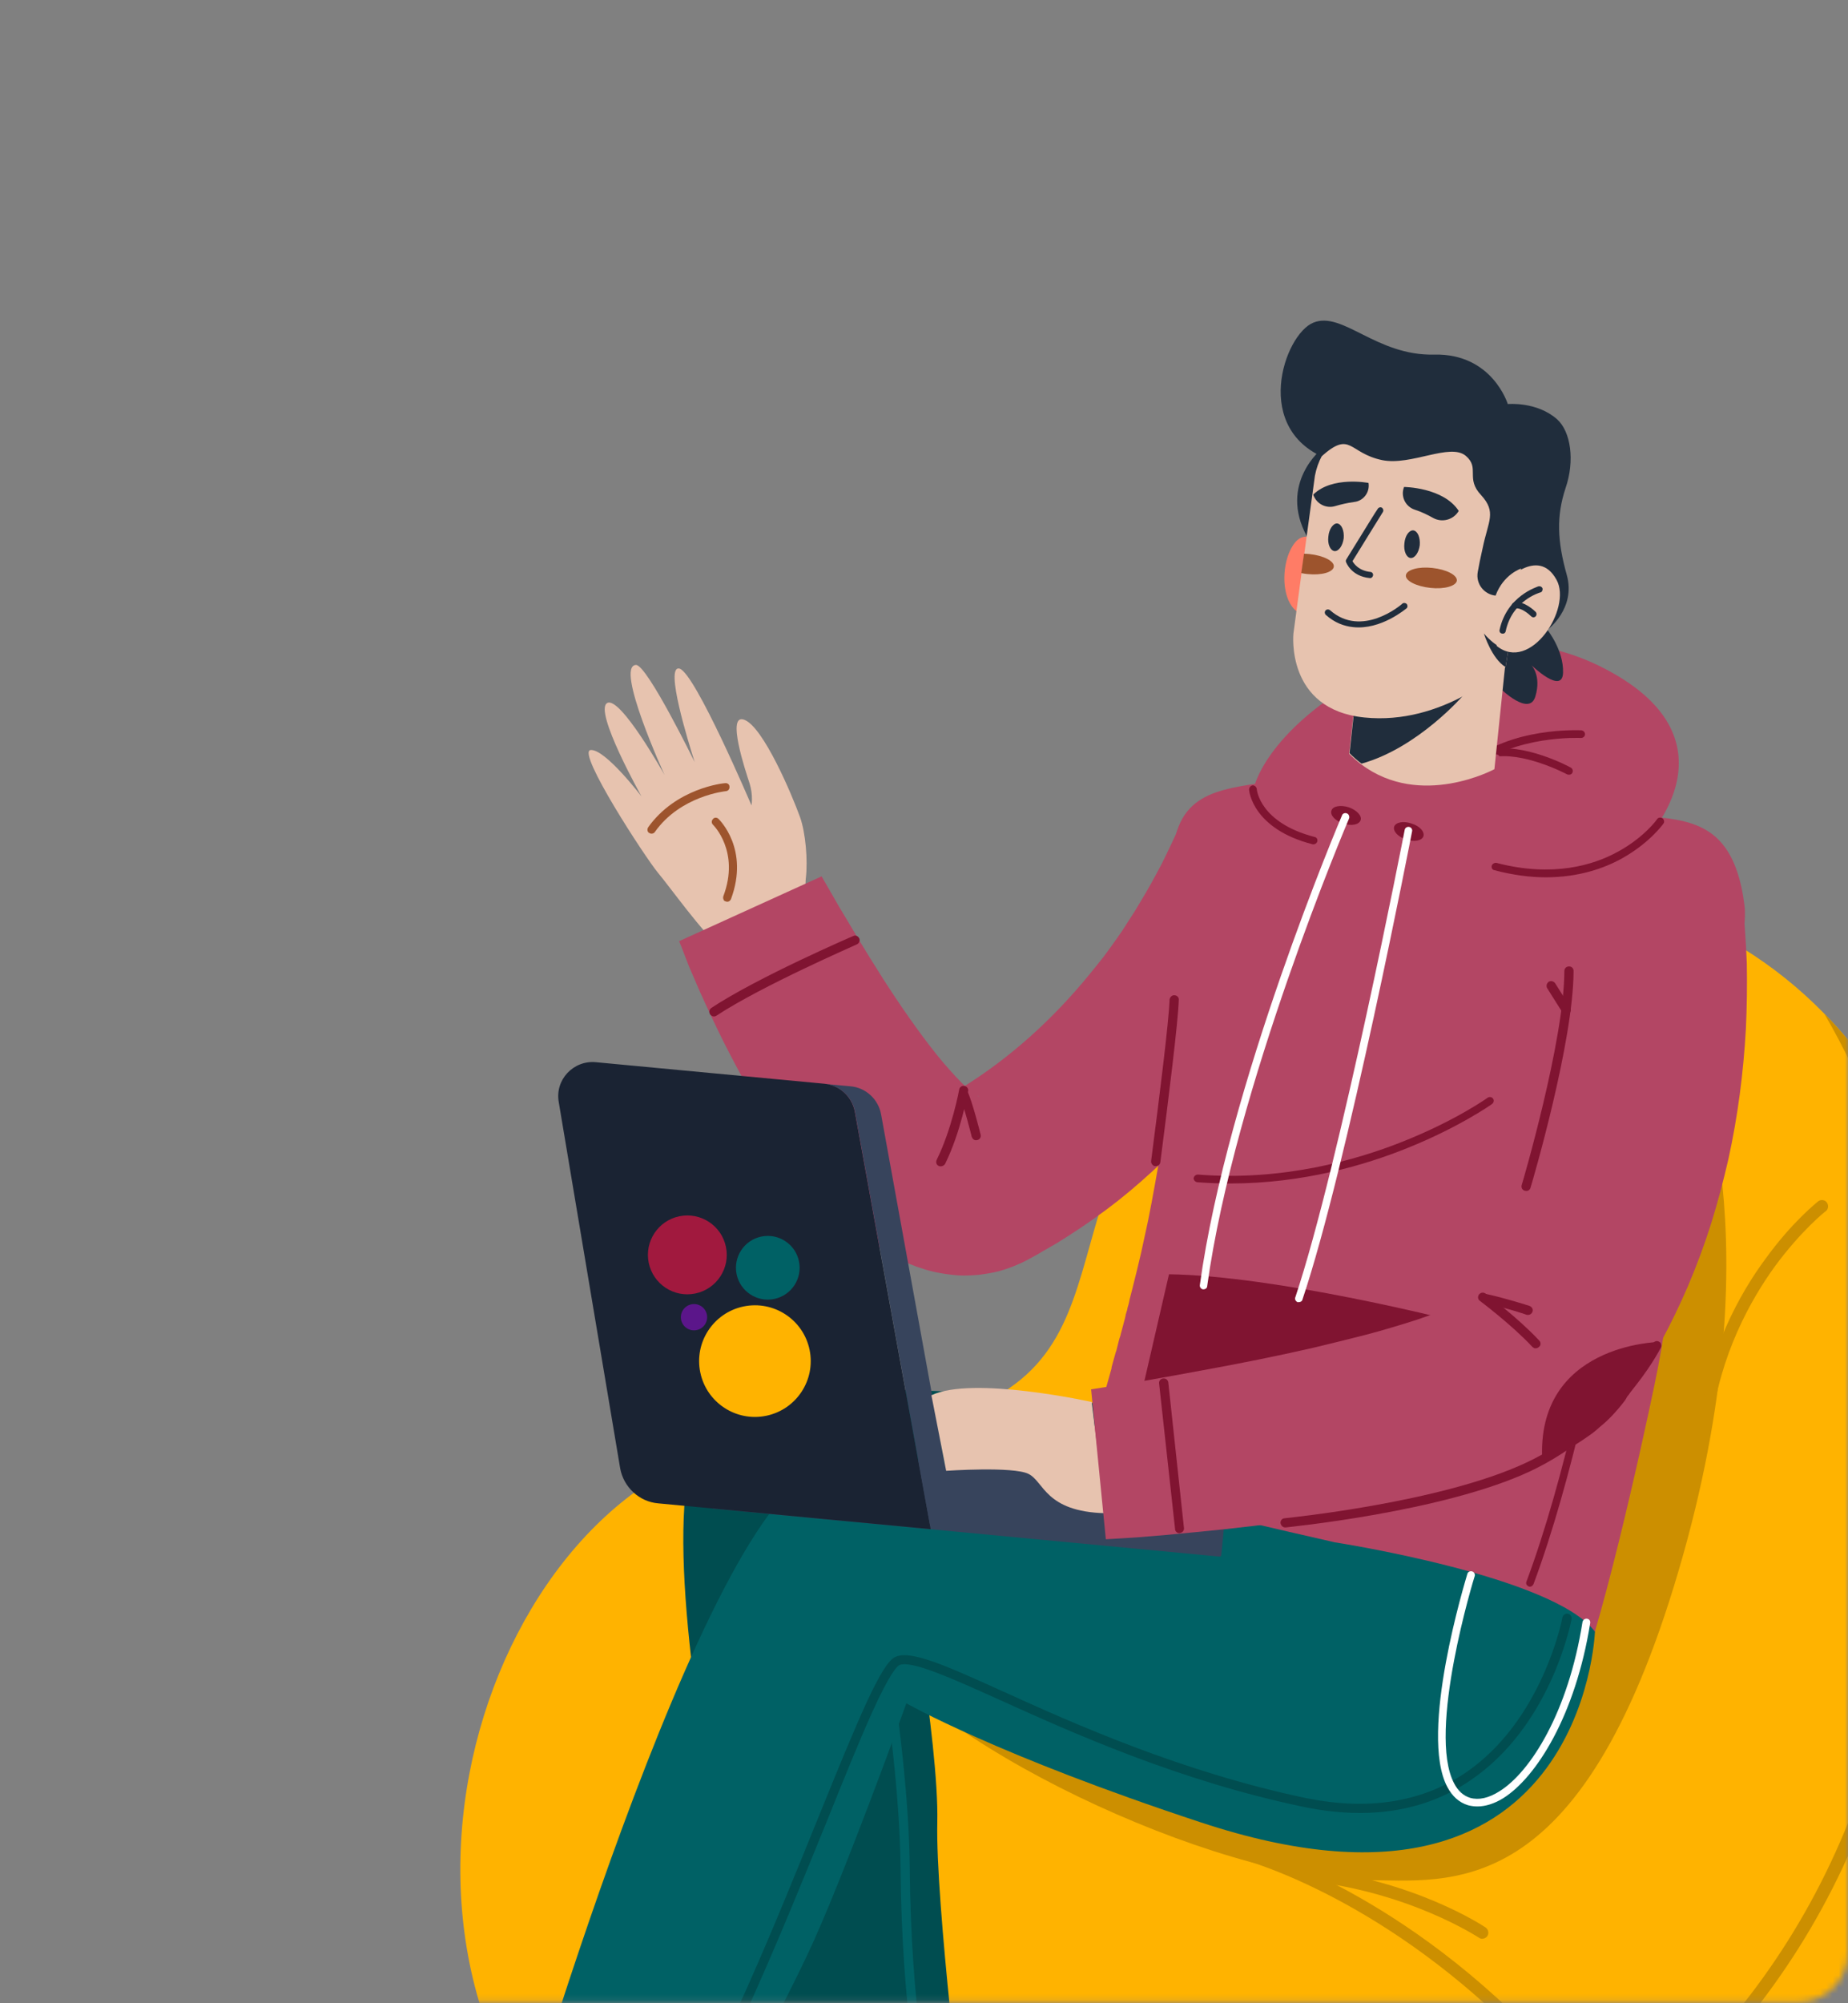<svg xmlns="http://www.w3.org/2000/svg" width="299" height="324" viewBox="0 0 299 324" fill="none"><rect x="0" y="0" width="299" height="324" fill="#808080" stroke="none"/><mask id="mask0_154_42556" style="mask-type:alpha" maskUnits="userSpaceOnUse" x="0" y="0" width="299" height="324"><path d="M0 0.864H299V315.864C299 320.283 295.418 323.864 291 323.864H0V0.864Z" fill="#D9D9D9"></path></mask><g mask="url(#mask0_154_42556)"><path d="M94.54 352.481C96.66 354.601 98.963 356.605 101.447 358.494C113.92 368.084 131.163 374.942 154.021 377.228C271.094 388.955 309.755 334.045 319.196 249.567C323.42 211.9 313.581 187.054 301.357 171.103C300.065 169.446 298.756 167.873 297.431 166.382C296.702 165.554 295.94 164.742 295.145 163.947C279.393 147.797 256.584 140.194 234.223 143.921C216.583 146.803 200.632 156.195 187.613 174.979C166.891 205.043 186.519 230.883 127.237 232.573C81.819 233.914 53.048 311.087 94.54 352.481Z" fill="#FFB300"></path><path d="M273.739 170.049C273.739 170.049 287.603 199.665 271.602 254.029C255.651 308.393 234.483 304.119 220.768 304.119C196.916 304.119 148.516 281.608 139.075 263.868C129.634 246.128 147.473 245.084 180.866 242.451C214.258 239.817 239.204 158.321 273.739 170.049Z" fill="#CC8F00"></path><path d="M243.716 326.977C244.014 326.977 244.263 326.878 244.461 326.63C244.809 326.232 244.809 325.636 244.412 325.238C232.486 313.859 221.057 307.2 213.603 303.572C205.453 299.647 200.236 298.454 200.037 298.404C199.49 298.255 198.944 298.603 198.844 299.15C198.695 299.647 199.043 300.193 199.59 300.342C199.789 300.392 220.609 305.361 243.02 326.679C243.219 326.878 243.468 326.977 243.716 326.977Z" fill="#CC8F00"></path><path d="M239.806 313.609C240.104 313.609 240.452 313.46 240.651 313.162C240.949 312.715 240.8 312.069 240.352 311.771C239.905 311.473 228.774 304.118 211.581 302.23C211.034 302.18 210.537 302.528 210.438 303.075C210.388 303.621 210.786 304.118 211.333 304.218C228.079 306.006 239.11 313.361 239.259 313.411C239.425 313.543 239.607 313.609 239.806 313.609Z" fill="#CC8F00"></path><path d="M275.874 231.449C276.37 231.449 276.818 231.052 276.867 230.555C278.308 219.026 283.278 210.231 287.154 204.864C291.427 199.05 295.353 195.919 295.402 195.919C295.85 195.571 295.899 194.925 295.551 194.478C295.253 194.08 294.607 193.981 294.16 194.329C294.011 194.478 289.986 197.609 285.613 203.671C281.538 209.187 276.42 218.33 274.88 230.306C274.83 230.853 275.228 231.35 275.774 231.449C275.807 231.449 275.84 231.449 275.874 231.449Z" fill="#CC8F00"></path><path d="M94.556 352.503C96.676 354.623 98.978 356.627 101.463 358.516C115.873 367.212 133.464 372.877 152.794 375.113C158.807 375.809 164.869 376.157 170.932 376.157C187.678 376.157 204.424 373.523 220.226 368.405C261.271 355.087 290.937 326.613 303.658 288.25C310.664 267.181 314.093 246.707 313.894 227.427C313.696 211.923 311.211 197.164 306.441 183.498C304.85 178.927 303.111 174.802 301.372 171.125C300.08 169.469 298.771 167.895 297.446 166.404C296.718 165.576 295.956 164.764 295.161 163.969C298.291 169.286 301.62 176.094 304.503 184.294C311.807 205.413 317.323 240.496 301.67 287.604C289.148 325.321 259.979 353.298 219.58 366.417C176.596 380.331 126.905 374.666 95.947 352.404C95.5 352.056 94.903 352.155 94.556 352.503Z" fill="#CC8F00"></path><path d="M266.19 135.882C266.19 135.882 282.39 119.384 258.836 107.756C235.282 96.128 207.554 113.918 203.032 126.838C198.461 139.808 266.19 135.882 266.19 135.882Z" fill="#B34664"></path><path d="M238.108 124.538C238.24 124.538 238.373 124.489 238.505 124.389C244.915 118.873 255.698 119.37 255.798 119.37C256.146 119.37 256.444 119.122 256.444 118.774C256.444 118.426 256.195 118.178 255.848 118.128C255.4 118.128 244.468 117.581 237.66 123.395C237.412 123.644 237.412 124.041 237.611 124.29C237.76 124.439 237.909 124.538 238.108 124.538Z" fill="#801431"></path><path d="M253.853 125.312C254.101 125.312 254.3 125.212 254.399 125.013C254.548 124.715 254.449 124.318 254.151 124.169C253.853 123.97 246.399 120.044 241.132 121.286C240.784 121.386 240.585 121.734 240.635 122.032C240.734 122.38 241.032 122.578 241.38 122.529C246.2 121.386 253.505 125.212 253.554 125.262C253.654 125.295 253.753 125.312 253.853 125.312Z" fill="#801431"></path><path d="M115.227 229.98C126.159 221.581 165.415 225.06 196.174 229.383C197.069 243.347 192.795 231.768 195.379 245.484C156.968 247.422 146.184 250.453 146.184 250.453C146.184 250.453 151.949 281.71 151.651 294.779C151.352 307.848 156.023 345.714 156.023 345.714L128.296 350.931C128.296 350.931 99.574 242.055 115.227 229.98Z" fill="#004D50"></path><path d="M149.383 339.479C149.515 339.512 149.648 339.512 149.78 339.479C150.178 339.429 150.426 339.031 150.327 338.634C150.327 338.485 147.395 324.67 147.196 302.358C147.047 279.848 140.14 246.355 140.09 246.007C139.991 245.609 139.593 245.361 139.196 245.411C138.798 245.51 138.55 245.908 138.649 246.305C138.699 246.653 145.556 279.997 145.706 302.358C145.904 324.819 148.836 338.783 148.886 338.932C148.935 339.181 149.134 339.379 149.383 339.479Z" fill="#006165"></path><path d="M129.884 148.508C130.878 147.116 130.133 144.284 130.381 142.048C130.729 139.116 130.331 134.644 129.437 132.159C128.095 128.432 123.524 117.698 120.492 116.456C117.411 115.164 120.641 124.755 121.287 126.742C121.884 128.68 121.586 130.271 121.586 130.271C121.586 130.271 112.492 108.903 109.958 108.157C107.473 107.462 111.399 120.133 112.393 123.264C112.393 123.264 104.69 107.511 102.902 107.561C99.423 107.661 107.523 125.351 107.523 125.351C107.523 125.351 100.318 112.481 98.231 113.723C96.044 115.015 103.796 128.83 103.796 128.83C103.796 128.83 97.883 121.078 95.547 121.326C93.261 121.624 104.442 138.768 106.479 141.203C108.517 143.638 113.486 150.645 116.616 153.328C118.753 155.167 126.654 152.831 129.884 148.508Z" fill="#E7C3AF"></path><path d="M104.957 134.682C104.708 134.483 104.708 134.086 104.857 133.837C109.379 127.477 117.032 126.682 117.33 126.682C117.678 126.632 118.026 126.88 118.026 127.228C118.075 127.626 117.827 127.924 117.479 127.974C117.38 127.974 110.075 128.719 105.951 134.583C105.752 134.881 105.305 134.931 105.056 134.732C105.023 134.732 104.99 134.715 104.957 134.682Z" fill="#9D542D"></path><path d="M117.184 145.716C117.034 145.517 116.935 145.219 117.034 144.97C119.768 137.715 115.395 133.441 115.345 133.392C115.097 133.143 115.097 132.746 115.345 132.497C115.544 132.199 115.991 132.199 116.239 132.448C116.438 132.646 121.258 137.367 118.277 145.417C118.128 145.765 117.78 145.964 117.432 145.815C117.333 145.782 117.25 145.749 117.184 145.716Z" fill="#9D542D"></path><path d="M190.774 133.805V133.755L190.725 133.805L190.675 133.954L190.526 134.252L190.228 134.997C189.996 135.494 189.764 135.991 189.532 136.488C189.035 137.548 188.522 138.608 187.992 139.668C186.898 141.755 185.755 143.842 184.513 145.88C183.917 146.907 183.287 147.917 182.625 148.911C181.995 149.938 181.333 150.932 180.637 151.893C179.942 152.887 179.246 153.831 178.55 154.775C177.821 155.702 177.076 156.63 176.314 157.558C170.351 164.862 163.444 171.124 155.642 175.944C155.145 176.242 154.649 176.524 154.152 176.789C153.655 177.087 153.158 177.368 152.661 177.633L152.313 177.882C152.462 177.783 152.611 177.683 152.81 177.584C153.207 177.435 153.605 177.286 154.003 177.186C154.433 177.087 154.864 177.004 155.295 176.938C155.742 176.938 156.139 176.938 156.487 176.938C157.183 176.987 157.68 177.087 157.978 177.186C158.326 177.286 158.425 177.385 158.425 177.385C158.425 177.435 158.028 177.186 157.531 176.838C157.034 176.441 156.388 175.894 155.692 175.248C155.046 174.602 154.35 173.857 153.605 173.012C152.164 171.422 150.723 169.583 149.282 167.645C146.4 163.769 143.567 159.496 140.834 155.073C139.476 152.887 138.134 150.667 136.809 148.414C136.114 147.288 135.451 146.161 134.822 145.035L132.933 141.755L109.876 152.241L110.324 153.334L110.721 154.377L111.516 156.415C112.113 157.773 112.692 159.115 113.255 160.44C114.448 163.09 115.69 165.724 116.982 168.341C119.616 173.559 122.498 178.776 125.877 183.944C127.567 186.528 129.455 189.063 131.542 191.696C132.635 192.988 133.728 194.28 135.02 195.622C136.263 196.914 137.654 198.256 139.294 199.598C140.934 200.939 142.822 202.281 145.307 203.573C146.499 204.219 147.94 204.815 149.58 205.312C151.17 205.809 153.058 206.157 155.145 206.306C156.189 206.356 157.282 206.306 158.375 206.207C159.469 206.058 160.562 205.909 161.655 205.61C162.748 205.312 163.841 204.915 164.835 204.467C165.332 204.269 165.779 204.02 166.276 203.772L166.823 203.474C167.519 203.109 168.214 202.712 168.91 202.281C169.606 201.883 170.301 201.486 170.997 201.088C172.388 200.227 173.747 199.349 175.072 198.455C176.413 197.56 177.705 196.616 178.997 195.672C180.289 194.711 181.548 193.717 182.774 192.69C184.016 191.647 185.209 190.603 186.401 189.51C191.122 185.236 195.396 180.466 199.222 175.447C201.11 172.929 202.899 170.345 204.589 167.695C206.228 165.061 207.819 162.378 209.26 159.595C209.955 158.204 210.634 156.796 211.297 155.371C211.959 153.947 212.589 152.506 213.185 151.048C213.782 149.607 214.378 148.116 214.875 146.576C215.14 145.814 215.405 145.035 215.67 144.24C215.802 143.842 215.935 143.445 216.067 143.047L216.465 141.507L190.774 133.805Z" fill="#B34664"></path><path d="M151.961 188.632C152.309 188.731 152.707 188.582 152.905 188.284C155.44 183.166 156.583 176.805 156.632 176.507C156.732 176.11 156.433 175.712 156.036 175.662C155.638 175.563 155.241 175.861 155.191 176.259C155.191 176.308 153.999 182.669 151.564 187.589C151.365 187.986 151.514 188.433 151.862 188.582C151.895 188.616 151.928 188.632 151.961 188.632Z" fill="#801431"></path><path d="M157.714 184.417C157.846 184.45 157.979 184.45 158.111 184.417C158.559 184.318 158.757 183.92 158.658 183.523C158.608 183.274 157.316 178.156 156.521 176.516C156.322 176.119 155.925 175.969 155.527 176.168C155.179 176.367 155.03 176.765 155.179 177.162C155.925 178.653 157.217 183.821 157.217 183.871C157.316 184.119 157.465 184.318 157.714 184.417Z" fill="#801431"></path><path d="M115.285 164.383C115.484 164.432 115.733 164.432 115.931 164.283C123.336 159.413 138.491 152.854 138.641 152.755C138.988 152.606 139.187 152.158 139.038 151.81C138.839 151.413 138.442 151.214 138.044 151.413C137.895 151.463 122.59 158.072 115.087 163.041C114.739 163.289 114.689 163.737 114.888 164.085C114.987 164.217 115.12 164.316 115.285 164.383Z" fill="#801431"></path><path d="M190.472 134.3C188.534 140.263 191.764 154.674 188.634 180.116C188.402 181.971 188.137 183.909 187.839 185.93C187.541 187.785 187.209 189.707 186.845 191.695C186.514 193.55 186.149 195.471 185.752 197.459C185.387 199.182 185.006 200.937 184.609 202.726C184.178 204.581 183.714 206.486 183.217 208.441C183.085 208.971 182.936 209.551 182.77 210.18C182.737 210.346 182.704 210.511 182.671 210.677C182.638 210.81 182.605 210.942 182.571 211.075C182.538 211.174 182.505 211.29 182.472 211.422C182.439 211.489 182.422 211.555 182.422 211.621C182.389 211.787 182.356 211.936 182.323 212.068C182.29 212.102 182.273 212.135 182.273 212.168C182.24 212.333 182.19 212.499 182.124 212.665C182.124 212.698 182.124 212.731 182.124 212.764C182.091 212.897 182.058 213.046 182.025 213.211C181.826 213.94 181.627 214.686 181.429 215.448C181.362 215.646 181.313 215.845 181.279 216.044C181.18 216.309 181.097 216.574 181.031 216.839C180.898 217.336 180.766 217.866 180.633 218.429C180.534 218.694 180.451 218.959 180.385 219.224C180.219 219.821 180.054 220.417 179.888 221.013C179.855 221.113 179.838 221.228 179.838 221.361C179.441 222.785 179.027 224.26 178.596 225.784C178.397 226.446 178.199 227.125 178 227.821C177.768 228.649 177.536 229.494 177.304 230.355C176.94 231.581 176.575 232.823 176.211 234.082C176.045 234.612 175.896 235.142 175.764 235.672C175.631 236.136 175.482 236.6 175.316 237.064C175.151 237.66 174.985 238.24 174.82 238.803C174.72 239.168 174.604 239.548 174.472 239.946C174.405 240.178 174.339 240.41 174.273 240.642C174.107 241.106 173.958 241.569 173.826 242.033C173.693 242.497 173.544 242.961 173.379 243.424C173.279 243.756 173.18 244.071 173.08 244.369C173.014 244.667 172.931 244.948 172.832 245.213C172.799 245.313 172.782 245.396 172.782 245.462C172.716 245.628 172.65 245.793 172.583 245.959C172.484 246.29 172.385 246.621 172.285 246.953C172.153 247.317 172.037 247.698 171.937 248.096C170.944 251.077 169.999 253.91 169.055 256.345C175.813 264.097 187.193 270.805 200.61 274.88L208.063 270.01L214.275 277.911C227.393 279.849 241.456 279.104 254.376 274.383C258.649 265.637 265.705 233.585 267.693 223.995C268.091 222.106 268.455 220.202 268.786 218.28C270.376 209.037 271.221 199.645 271.818 189.806C271.818 189.276 271.834 188.746 271.867 188.216C271.867 188.15 271.884 188.084 271.917 188.017C272.513 179.719 283.346 155.27 282.253 146.474C280.066 129.032 268.985 133.604 258.947 130.92C255.668 130.026 252.885 128.933 250.649 127.79C249.688 127.293 248.827 126.813 248.065 126.349C247.734 126.15 247.436 125.968 247.171 125.802C244.04 123.765 242.35 122.075 242.35 122.075L219.592 119.69C217.356 122.324 214.722 123.864 211.939 124.858C211.608 124.957 211.293 125.057 210.995 125.156C210.531 125.322 210.067 125.454 209.604 125.554C201.554 127.641 193.056 126.498 190.472 134.3Z" fill="#B34664"></path><path d="M247.53 256.66C247.778 256.66 248.027 256.461 248.126 256.213C260.549 222.869 267.009 165.226 267.059 164.629C267.108 164.281 266.86 163.983 266.512 163.934C266.164 163.884 265.866 164.132 265.816 164.48C265.767 165.077 259.357 222.571 246.983 255.815C246.834 256.113 246.983 256.461 247.331 256.61C247.397 256.643 247.464 256.66 247.53 256.66Z" fill="#801431"></path><path d="M225.576 133.701C225.328 134.446 226.222 135.391 227.514 135.788C228.806 136.235 230.049 135.987 230.297 135.291C230.546 134.546 229.701 133.602 228.359 133.204C227.067 132.757 225.825 133.005 225.576 133.701Z" fill="#801431"></path><path d="M215.423 131.124C215.174 131.869 216.019 132.764 217.361 133.211C218.653 133.658 219.895 133.41 220.144 132.664C220.392 131.969 219.498 131.024 218.206 130.577C216.914 130.18 215.622 130.378 215.423 131.124Z" fill="#801431"></path><path d="M212.534 136.572C212.782 136.572 213.03 136.423 213.13 136.125C213.229 135.777 213.03 135.429 212.683 135.38C203.887 133.094 203.341 127.826 203.341 127.628C203.291 127.28 202.993 127.031 202.695 127.031C202.347 127.081 202.098 127.379 202.098 127.727C202.098 127.975 202.695 134.088 212.384 136.572C212.418 136.572 212.467 136.572 212.534 136.572Z" fill="#801431"></path><path d="M199.088 191.434C210.766 191.434 220.903 188.453 227.661 185.72C236.109 182.34 241.376 178.613 241.426 178.564C241.674 178.365 241.773 177.967 241.575 177.719C241.376 177.421 240.978 177.371 240.68 177.57C240.631 177.62 235.512 181.247 227.164 184.577C219.512 187.658 207.486 191.086 193.821 189.993C193.473 189.993 193.175 190.242 193.125 190.589C193.125 190.888 193.374 191.186 193.722 191.235C195.544 191.368 197.333 191.434 199.088 191.434Z" fill="#801431"></path><path d="M234.457 213.474C234.457 213.474 206.53 206.368 189.138 206.12L183.821 229.177C183.821 229.177 211.35 233.798 228.842 236.83L234.457 213.474Z" fill="#801431"></path><path d="M250.11 141.91C255.477 141.91 259.601 140.419 262.384 138.879C266.856 136.394 269.043 133.363 269.142 133.214C269.341 132.966 269.241 132.568 268.993 132.369C268.695 132.17 268.297 132.22 268.099 132.518C268.099 132.568 265.962 135.5 261.738 137.786C257.862 139.923 251.253 141.96 242.11 139.575C241.812 139.525 241.464 139.724 241.364 140.022C241.265 140.37 241.464 140.718 241.812 140.767C244.843 141.562 247.626 141.91 250.11 141.91Z" fill="#801431"></path><path d="M186.748 188.619C186.814 188.619 186.864 188.619 186.897 188.619C187.294 188.668 187.692 188.42 187.742 187.973C189.083 177.587 190.624 165.213 190.723 161.735C190.773 161.337 190.425 160.99 190.027 160.99C189.63 160.94 189.282 161.288 189.232 161.685C189.133 165.114 187.592 177.438 186.251 187.774C186.201 188.171 186.45 188.47 186.748 188.619Z" fill="#801431"></path><path d="M213.964 72.506C213.964 72.506 206.759 78.171 211.479 86.817C211.479 86.817 214.063 76.73 213.964 72.506Z" fill="#202D3C"></path><path d="M242.811 111.424C242.811 111.424 247.482 115.995 248.426 112.616C249.42 109.287 247.78 107.597 247.78 107.597C247.78 107.597 252.799 112.467 252.898 108.79C252.998 105.162 250.364 101.883 250.364 101.883C250.364 101.883 255.035 98.454 253.495 92.988C251.954 87.472 251.805 83.496 253.296 78.974C254.836 74.502 254.141 69.831 251.954 67.843C248.675 64.911 243.954 65.359 243.954 65.359C243.954 65.359 241.469 57.159 232.078 57.358C222.686 57.606 217.22 50.252 212.499 52.19C207.778 54.078 202.362 69.731 215.083 74.353C215.083 74.353 240.326 91.248 242.811 111.424Z" fill="#202D3C"></path><path d="M218.932 116.022L218.286 121.935C218.916 122.565 219.562 123.128 220.224 123.625C229.864 130.88 241.79 124.42 241.79 124.42L243.927 103.847L221.914 114.581L218.932 116.022Z" fill="#E7C3AF"></path><path d="M219.048 115.423L218.353 121.833C218.982 122.463 219.628 123.026 220.291 123.523C229.434 120.989 236.788 112.441 236.788 112.441L221.98 114.479L219.048 115.423Z" fill="#202D3C"></path><path d="M214.373 88.91C214.373 88.91 211.392 84.586 209.106 88.363C206.77 92.14 207.367 100.339 212.634 99.544L214.373 88.91Z" fill="#FF7C66"></path><path d="M209.271 102.492C209.271 102.492 207.979 114.766 220.749 116.058C233.421 117.35 243.061 108.306 243.558 107.908C243.591 107.875 243.607 107.858 243.607 107.858L244.005 105.324L246.092 92.007L247.235 84.9C247.235 84.9 250.216 72.229 238.241 68.601C229.445 65.918 220.948 66.564 216.227 70.788C216.062 70.92 215.913 71.053 215.78 71.185C214.289 72.676 213.196 74.614 212.749 76.95L211.01 89.721L210.563 92.851L209.271 102.492Z" fill="#E7C3AF"></path><path d="M246.102 91.971C246.102 91.971 243.27 92.865 241.978 96.344C240.089 96.145 238.748 94.406 239.096 92.518C239.294 91.424 239.543 90.132 239.891 88.642C240.785 84.269 242.176 82.877 239.642 80.094C237.058 77.361 239.493 75.722 237.158 73.734C234.623 71.597 228.313 75.374 223.642 74.43C218.126 73.287 218.623 69.56 213.803 73.833C213.803 73.833 215.095 67.373 221.356 65.634C227.617 63.895 245.208 65.435 247.891 73.833C250.574 82.182 246.102 91.971 246.102 91.971Z" fill="#202D3C"></path><path d="M236.017 82.645C235.172 84.086 233.333 84.583 231.892 83.788C230.998 83.291 230.004 82.794 228.911 82.446C227.37 81.949 226.575 80.26 227.172 78.769C227.172 78.769 233.532 78.819 236.017 82.645Z" fill="#202D3C"></path><path d="M212.475 80.005C212.972 81.496 214.562 82.341 216.102 81.844C216.947 81.596 217.991 81.347 219.084 81.198C220.575 81.049 221.668 79.657 221.419 78.117C221.419 78.117 215.556 76.974 212.475 80.005Z" fill="#202D3C"></path><path d="M227.467 93.059C227.368 93.953 229.157 94.848 231.443 95.096C233.679 95.345 235.617 94.798 235.716 93.904C235.766 93.009 234.027 92.115 231.741 91.866C229.505 91.618 227.567 92.164 227.467 93.059Z" fill="#9D542D"></path><path d="M210.536 92.704C210.868 92.77 211.199 92.82 211.53 92.853C213.816 93.101 215.704 92.555 215.804 91.66C215.903 90.766 214.164 89.871 211.878 89.623C211.58 89.59 211.282 89.573 210.984 89.573L210.536 92.704Z" fill="#9D542D"></path><path d="M227.228 87.878C227.079 89.12 227.527 90.164 228.222 90.263C228.918 90.313 229.564 89.369 229.713 88.176C229.812 86.934 229.365 85.89 228.67 85.791C227.974 85.741 227.328 86.685 227.228 87.878Z" fill="#202D3C"></path><path d="M214.923 86.809C214.774 88.002 215.221 89.045 215.917 89.145C216.612 89.194 217.258 88.25 217.407 87.058C217.507 85.815 217.06 84.772 216.364 84.672C215.718 84.623 215.022 85.567 214.923 86.809Z" fill="#202D3C"></path><path d="M218.922 101.439C223.444 101.936 227.469 98.457 227.569 98.408C227.768 98.258 227.768 97.911 227.618 97.712C227.42 97.513 227.072 97.463 226.873 97.662C226.625 97.911 220.314 103.228 215.196 98.706C214.947 98.507 214.649 98.557 214.45 98.755C214.301 98.954 214.301 99.252 214.5 99.451C215.941 100.743 217.481 101.29 218.922 101.439Z" fill="#202D3C"></path><path d="M240.082 102.461C240.132 102.611 241.374 106.536 243.561 107.878C243.594 107.845 243.61 107.828 243.61 107.828L244.008 105.294C244.008 105.294 242.02 104.747 240.082 102.461Z" fill="#202D3C"></path><path d="M243.246 94.34C243.246 94.34 248.811 88.228 251.843 93.793C254.377 98.365 247.619 108.9 242.153 104.477L243.246 94.34Z" fill="#E7C3AF"></path><path d="M243.072 102.486C243.32 102.536 243.569 102.387 243.618 102.088C244.662 97.169 249.035 95.877 249.234 95.827C249.482 95.777 249.631 95.479 249.581 95.181C249.482 94.933 249.234 94.784 248.935 94.833C248.737 94.933 243.817 96.374 242.625 101.89C242.575 102.188 242.724 102.436 243.022 102.486C243.022 102.486 243.039 102.486 243.072 102.486Z" fill="#202D3C"></path><path d="M248.055 99.861C248.204 99.861 248.353 99.812 248.453 99.712C248.652 99.513 248.652 99.166 248.453 98.967C248.304 98.818 246.614 97.178 245.074 97.427C244.776 97.476 244.577 97.725 244.627 97.973C244.676 98.271 244.925 98.47 245.223 98.42C246.117 98.271 247.36 99.315 247.757 99.712C247.823 99.779 247.923 99.828 248.055 99.861Z" fill="#202D3C"></path><path d="M221.61 93.506C221.859 93.555 222.107 93.357 222.157 93.059C222.207 92.76 221.958 92.512 221.71 92.512C219.871 92.313 219.076 91.22 218.828 90.773C221.263 86.847 223.697 82.872 223.747 82.822C223.896 82.573 223.797 82.275 223.598 82.126C223.35 81.977 223.052 82.076 222.902 82.325C222.853 82.325 220.318 86.45 217.834 90.475C217.734 90.624 217.735 90.773 217.784 90.922C217.834 91.021 218.629 93.208 221.61 93.506Z" fill="#202D3C"></path><path d="M258.054 263.94C258.054 263.94 256.266 315.273 194.35 294.799C161.305 283.917 146.646 275.518 146.646 275.518C146.646 275.518 136.211 304.489 130.596 316.266C125.03 328.093 109.427 356.965 109.427 356.965L82.693 350.405C82.693 350.405 113.85 242.125 133.03 237.553C152.261 232.982 175.318 240.286 215.966 249.48C215.966 249.48 251.445 254.946 258.054 263.94Z" fill="#006165"></path><path d="M108.686 347.35C108.984 347.449 109.382 347.35 109.531 347.052C118.177 333.088 126.724 311.919 133.631 294.974C136.513 287.818 138.998 281.656 141.085 277.035C143.917 270.774 145.11 269.531 145.507 269.333C147.445 268.537 153.756 271.37 161.707 274.948C173.235 280.166 190.677 288.067 211.001 292.291C221.386 294.427 230.43 293.036 237.785 288.067C250.903 279.271 254.133 262.574 254.282 261.879C254.332 261.481 254.083 261.084 253.686 261.034C253.288 260.935 252.891 261.233 252.791 261.63C252.791 261.779 249.561 278.426 236.94 286.874C229.933 291.545 221.287 292.887 211.299 290.849C191.174 286.626 173.782 278.824 162.303 273.606C153.06 269.432 147.445 266.898 144.911 267.991C142.625 268.935 138.998 277.731 132.24 294.378C125.382 311.323 116.835 332.392 108.288 346.257C108.09 346.605 108.189 347.052 108.537 347.251C108.57 347.284 108.62 347.317 108.686 347.35Z" fill="#004D50"></path><path d="M197.301 251.788L115.41 244.036C115.261 244.036 115.161 243.887 115.161 243.738L116.105 233.551C116.105 233.402 116.254 233.302 116.404 233.302L198.295 241.005C198.494 241.054 198.593 241.203 198.593 241.352L197.6 251.539C197.6 251.689 197.45 251.788 197.301 251.788Z" fill="#37445C"></path><path d="M106.504 243.176C103.423 242.928 100.889 240.542 100.342 237.511L90.404 178.278C89.758 174.65 92.789 171.47 96.416 171.818L133.337 175.296C135.822 175.495 137.859 177.383 138.306 179.818L150.58 247.35L106.504 243.176Z" fill="#1A2333"></path><circle cx="122.145" cy="220.168" r="9.029" transform="rotate(-11.736 122.145 220.168)" fill="#FFB300"></circle><circle cx="124.226" cy="205.068" r="5.152" transform="rotate(-11.736 124.226 205.068)" fill="#006165"></circle><circle cx="111.209" cy="202.985" r="6.378" transform="rotate(-11.736 111.209 202.985)" fill="#A1193E"></circle><circle cx="112.288" cy="213.066" r="2.126" transform="rotate(-11.736 112.288 213.066)" fill="#5B168A"></circle><path d="M138.329 179.838L150.504 246.824L154.728 247.222L142.553 180.236C142.106 177.801 140.069 175.913 137.584 175.714L133.36 175.316C135.845 175.515 137.882 177.403 138.329 179.838Z" fill="#37445C"></path><path d="M176.638 226.782C176.638 226.782 157.407 222.509 150.699 225.689L153.084 237.913C153.084 237.913 163.917 237.168 166.401 238.41C168.936 239.653 169.085 244.522 178.824 244.771L176.638 226.782Z" fill="#E7C3AF"></path><path fill-rule="evenodd" clip-rule="evenodd" d="M176.535 224.734L178.92 248.984L181.454 248.835L183.84 248.686C185.463 248.553 187.07 248.421 188.66 248.288C191.873 247.99 195.087 247.675 198.3 247.344C204.71 246.648 211.17 245.804 217.63 244.76C220.86 244.213 224.14 243.617 227.419 242.921C230.699 242.275 233.978 241.48 237.407 240.586C239.097 240.139 240.786 239.642 242.525 239.045C244.265 238.499 246.054 237.853 247.892 237.107C248.455 236.876 249.002 236.644 249.532 236.412C250.874 235.815 252.265 235.12 253.756 234.325C254.799 233.728 255.892 233.033 257.085 232.188C257.681 231.79 258.278 231.293 258.874 230.747C259.503 230.25 260.166 229.637 260.862 228.908C261.508 228.213 262.253 227.368 262.949 226.424L263.296 225.827L263.495 225.579L263.893 224.982C264.439 224.237 264.936 223.442 265.433 222.697C266.377 221.106 267.322 219.516 268.216 217.926C268.382 217.661 268.531 217.413 268.663 217.181C270.303 214.199 271.744 211.168 273.086 208.087C274.51 204.741 275.769 201.345 276.862 197.9C277.392 196.177 277.889 194.455 278.353 192.732C278.817 190.976 279.247 189.237 279.645 187.514C281.185 180.508 282.08 173.501 282.477 166.445C282.643 162.9 282.693 159.355 282.627 155.81C282.56 154.021 282.461 152.233 282.328 150.444C282.262 149.516 282.196 148.588 282.13 147.661L281.931 146.22L281.831 145.474L281.782 145.077L281.732 144.48L250.625 149.35L250.725 149.947L250.824 150.841C250.89 151.471 250.94 152.117 250.973 152.779C251.072 154.104 251.155 155.446 251.221 156.804C251.321 159.537 251.321 162.27 251.221 165.004C251.122 167.753 250.923 170.486 250.625 173.203C250.36 175.952 249.979 178.652 249.482 181.303C248.439 186.62 247.097 191.838 245.209 196.757C244.265 199.242 243.221 201.627 242.028 203.963C241.482 205.155 240.836 206.298 240.24 207.441C239.892 207.988 239.594 208.534 239.246 209.081L239.146 209.23C239.146 209.23 239.146 209.246 239.146 209.28C238.5 209.677 237.556 210.174 236.562 210.671C234.475 211.615 231.941 212.559 229.307 213.454C226.674 214.299 223.891 215.143 221.059 215.889C218.21 216.618 215.328 217.33 212.412 218.026C206.549 219.367 200.586 220.56 194.573 221.653C191.558 222.216 188.544 222.763 185.529 223.293L181.007 223.989L178.771 224.386L176.535 224.734ZM239.345 209.081C239.378 209.048 239.411 209.015 239.445 208.981C239.61 208.849 239.693 208.766 239.693 208.733C239.743 208.733 239.743 208.733 239.693 208.783C239.627 208.849 239.511 208.948 239.345 209.081Z" fill="#B34664"></path><path d="M249.543 236.45C250.885 235.854 252.276 235.158 253.767 234.363C254.81 233.767 255.903 233.071 257.096 232.226C257.692 231.829 258.289 231.332 258.885 230.785C259.514 230.288 260.177 229.675 260.873 228.946C261.519 228.251 262.264 227.406 262.96 226.462L263.307 225.865L263.506 225.617L263.904 225.021C264.45 224.275 264.947 223.48 265.444 222.735C266.388 221.145 267.333 219.554 268.227 217.964C268.393 217.699 268.542 217.451 268.674 217.219C268.575 217.153 268.492 217.103 268.426 217.07C268.426 217.07 248.35 217.368 249.543 236.45Z" fill="#801431"></path><path d="M207.682 247.027C207.782 247.06 207.881 247.076 207.98 247.076C208.229 247.027 233.472 244.592 247.585 237.983C261.796 231.274 268.455 218.553 268.704 218.006C268.902 217.658 268.753 217.211 268.405 217.012C268.058 216.814 267.61 216.963 267.412 217.36C267.312 217.46 260.654 230.181 246.939 236.591C233.075 243.101 208.13 245.536 207.881 245.586C207.434 245.586 207.136 245.983 207.185 246.381C207.235 246.679 207.434 246.927 207.682 247.027Z" fill="#801431"></path><path d="M248.243 218.08C248.541 218.13 248.79 218.08 248.989 217.881C249.336 217.633 249.336 217.136 249.038 216.838C245.56 213.111 240.541 209.384 240.342 209.235C239.994 208.986 239.547 209.085 239.299 209.384C239.05 209.731 239.1 210.179 239.448 210.427C239.497 210.477 244.566 214.254 247.945 217.881C248.044 217.947 248.144 218.014 248.243 218.08Z" fill="#801431"></path><path d="M239.999 210.736C240.032 210.736 240.065 210.736 240.098 210.736C243.08 211.382 246.956 212.624 247.005 212.674C247.403 212.773 247.8 212.575 247.95 212.177C248.099 211.779 247.85 211.382 247.453 211.233C247.304 211.183 243.428 209.941 240.396 209.295C239.999 209.195 239.601 209.444 239.502 209.841C239.452 210.239 239.651 210.587 239.999 210.736Z" fill="#801431"></path><path d="M246.695 192.6C246.695 192.6 246.712 192.6 246.745 192.6C247.142 192.749 247.54 192.5 247.639 192.103C247.938 191.159 254.596 168.449 254.596 157.07C254.596 156.622 254.298 156.324 253.851 156.324C253.453 156.324 253.105 156.622 253.105 157.07C253.105 168.25 246.298 191.457 246.198 191.705C246.099 192.103 246.298 192.5 246.695 192.6Z" fill="#801431"></path><path d="M253.163 164.072C253.361 164.122 253.61 164.122 253.809 163.973C254.157 163.774 254.256 163.277 254.057 162.929L251.622 159.053C251.374 158.706 250.927 158.606 250.579 158.805C250.231 159.053 250.132 159.501 250.33 159.848L252.765 163.724C252.865 163.89 252.997 164.006 253.163 164.072Z" fill="#801431"></path><path d="M190.617 247.971C190.717 248.005 190.816 248.005 190.916 247.971C191.313 247.922 191.611 247.574 191.562 247.176L189.027 223.622C188.978 223.225 188.63 222.926 188.183 222.976C187.785 223.026 187.487 223.374 187.537 223.771L190.121 247.325C190.121 247.624 190.319 247.872 190.617 247.971Z" fill="#801431"></path><path d="M210.129 210.629C210.427 210.629 210.675 210.48 210.725 210.232C217.98 188.665 228.365 135.047 228.465 134.5C228.564 134.152 228.316 133.804 227.968 133.755C227.67 133.705 227.322 133.904 227.272 134.252C227.173 134.798 216.738 188.367 209.582 209.834C209.433 210.132 209.632 210.48 209.93 210.629C209.996 210.629 210.062 210.629 210.129 210.629Z" fill="white"></path><path d="M194.727 208.555C195.025 208.555 195.323 208.356 195.323 208.008C199.746 175.956 218.082 132.823 218.281 132.376C218.38 132.078 218.231 131.68 217.933 131.581C217.635 131.432 217.237 131.581 217.138 131.879C216.939 132.326 198.553 175.609 194.131 207.859C194.081 208.207 194.33 208.505 194.628 208.555C194.661 208.555 194.694 208.555 194.727 208.555Z" fill="white"></path><path d="M239.052 292.202C240.344 292.202 241.785 291.755 243.226 290.861C248.543 287.531 254.903 277.493 257.289 262.536C257.338 262.188 257.14 261.89 256.792 261.84C256.444 261.79 256.146 261.989 256.046 262.337C253.76 276.897 247.648 286.637 242.58 289.767C240.841 290.861 239.251 291.208 237.859 290.811C236.766 290.463 235.921 289.718 235.275 288.475C230.853 280.177 238.505 255.181 238.605 254.933C238.704 254.635 238.505 254.287 238.207 254.187C237.859 254.088 237.511 254.237 237.412 254.585C237.114 255.629 229.511 280.326 234.182 289.072C234.977 290.562 236.07 291.556 237.511 292.004C238.008 292.136 238.522 292.202 239.052 292.202Z" fill="white"></path></g></svg>